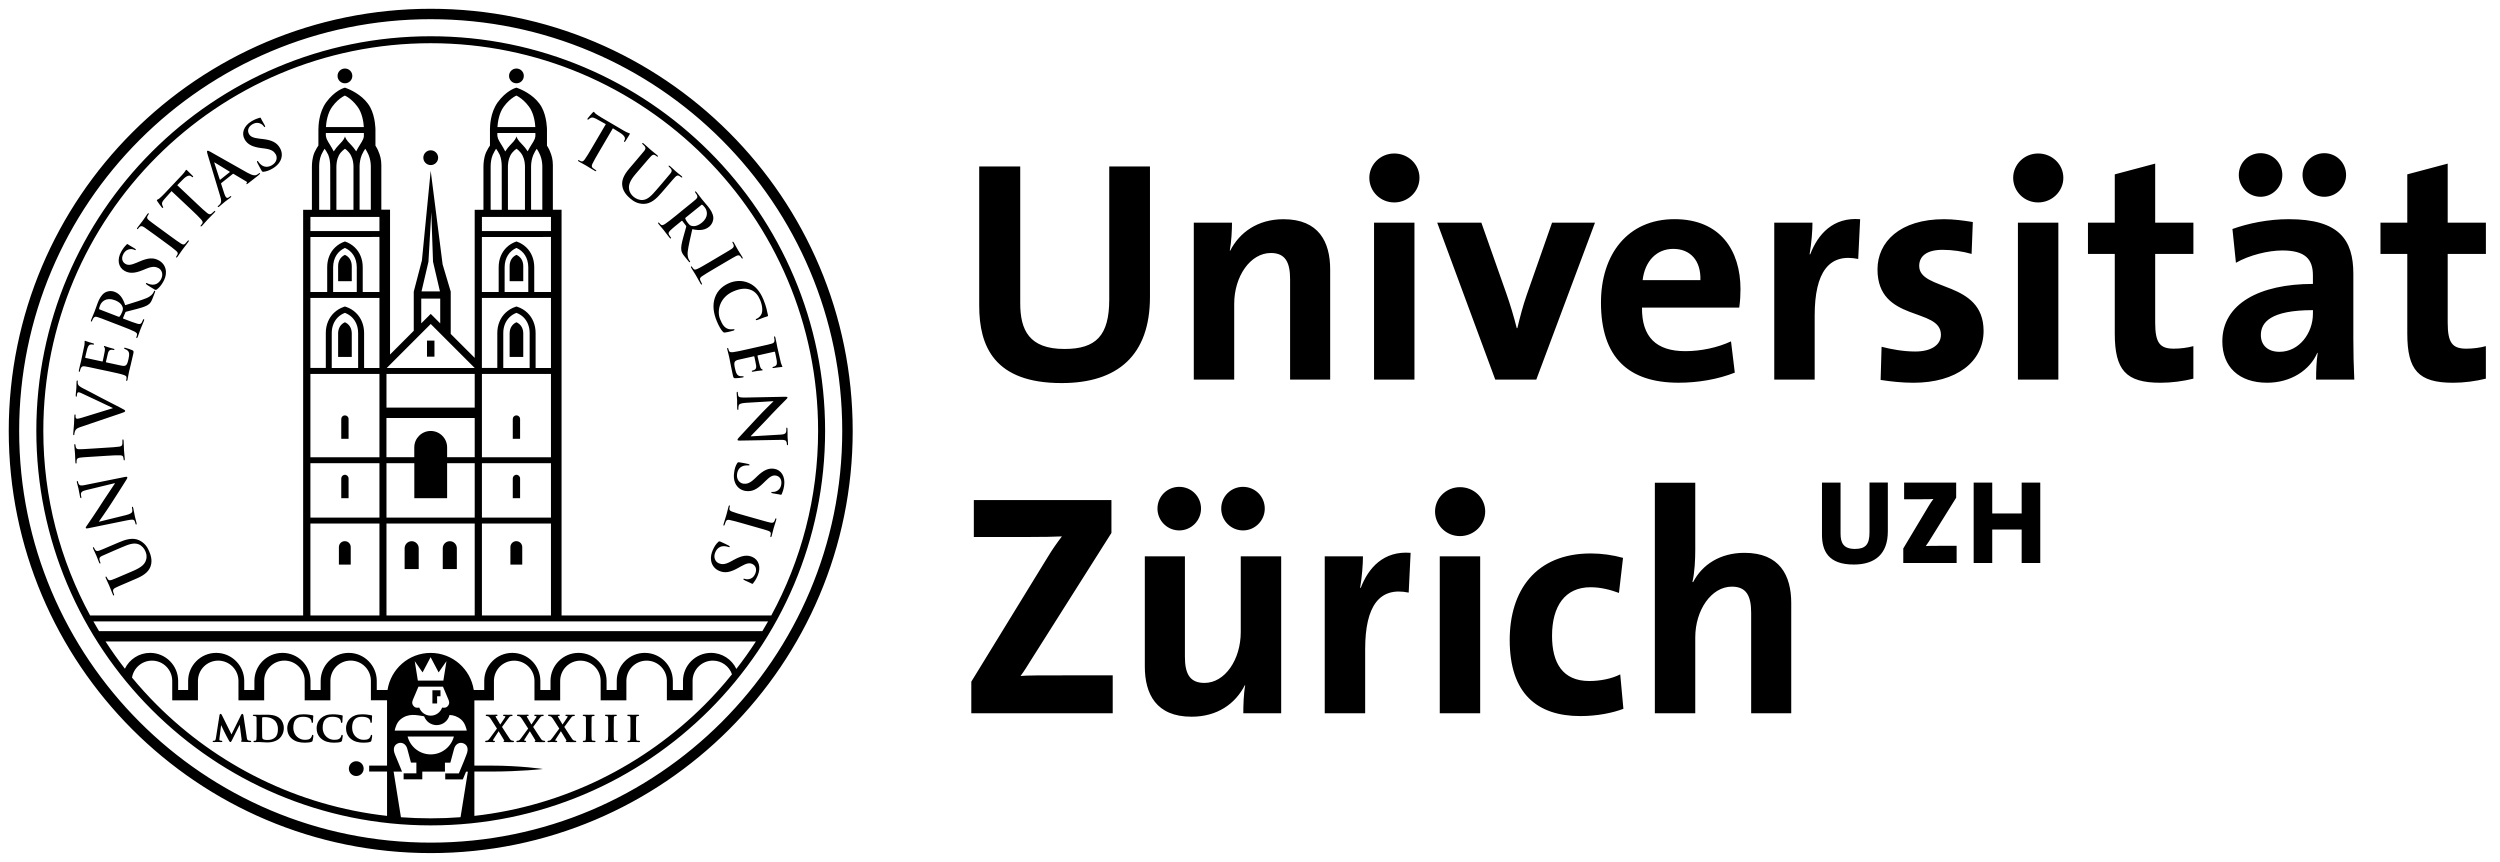 <svg width="1572" height="542" viewBox="0 0 1572 542" fill="none" xmlns="http://www.w3.org/2000/svg">
<path d="M80.588 366.057C74.839 368.514 73.782 368.977 72.603 369.572C71.359 370.211 70.885 370.762 71.138 372.117C71.193 372.437 71.425 373.12 71.656 373.649C71.843 374.067 71.865 374.332 71.59 374.431C71.337 374.552 71.138 374.321 70.907 373.748C70.048 371.742 69.134 369.329 68.649 368.172C68.264 367.269 67.129 364.922 66.546 363.567C66.314 362.994 66.281 362.696 66.535 362.586C66.799 362.465 66.975 362.663 67.151 363.049C67.328 363.456 67.449 363.677 67.735 364.096C68.363 365.043 69.134 365.065 70.489 364.569C71.733 364.129 72.79 363.677 78.54 361.209L83.837 358.939C89.333 356.57 91.172 354.487 91.866 351.986C92.549 349.672 91.954 347.876 91.393 346.587C90.699 344.923 89.289 343.116 87.108 342.235C84.135 341.045 80.676 342.389 76.777 344.064L72.031 346.091C66.292 348.57 65.213 349.022 64.034 349.606C62.779 350.245 62.305 350.785 62.581 352.14C62.636 352.482 62.856 353.143 63.043 353.562C63.219 353.97 63.242 354.245 62.977 354.344C62.713 354.465 62.526 354.223 62.294 353.683C61.479 351.777 60.576 349.342 60.565 349.309C60.367 348.846 59.232 346.51 58.605 345.045C58.373 344.516 58.34 344.218 58.605 344.108C58.869 343.976 59.045 344.185 59.232 344.637C59.42 345.056 59.552 345.276 59.827 345.695C60.455 346.631 61.226 346.664 62.581 346.168C63.814 345.728 64.882 345.265 70.621 342.797L74.674 341.067C78.881 339.26 83.518 337.761 87.615 339.778C91.073 341.475 92.659 344.042 93.717 346.477C94.576 348.493 96.03 352.174 94.719 356.008C93.805 358.674 91.624 361.308 86.128 363.666L80.588 366.057ZM79.024 323.944C82.141 323.184 83.077 322.413 83.188 321.553C83.276 320.826 83.143 320.033 83 319.404C82.901 318.964 82.923 318.71 83.188 318.655C83.496 318.589 83.661 318.931 83.793 319.493C84.366 322.104 84.597 323.746 84.762 324.506C84.84 324.87 85.379 326.732 85.842 328.836C85.963 329.365 86.007 329.729 85.632 329.817C85.39 329.872 85.258 329.63 85.17 329.233C85.06 328.704 84.862 328.01 84.575 327.47C84.013 326.489 82.824 326.6 79.3 327.305L55.411 332.175C54.607 332.351 54.012 332.351 53.924 331.944C53.825 331.503 54.265 331.029 54.838 330.181C55.257 329.586 60.466 322.038 65.015 314.865C67.151 311.526 71.755 304.827 72.251 304.001L72.207 303.802L54.221 308.166C51.776 308.75 51.104 309.29 50.906 310.325C50.796 310.997 51.005 311.934 51.137 312.507C51.247 312.992 51.159 313.179 50.906 313.212C50.598 313.3 50.443 312.86 50.311 312.242C49.86 310.193 49.551 308.243 49.375 307.394C49.276 306.943 48.824 305.433 48.384 303.472C48.263 302.943 48.208 302.535 48.549 302.469C48.791 302.414 48.968 302.634 49.067 303.119C49.155 303.516 49.232 303.835 49.452 304.287C50.014 305.356 50.939 305.477 53.197 305.025L78.672 299.88C79.553 299.681 79.938 299.77 80.037 300.122C80.137 300.574 79.806 301.158 79.443 301.698C77.593 304.75 73.451 311.086 70.224 316.154C66.832 321.487 62.79 327.062 62.195 327.955L62.217 328.076L79.024 323.944ZM59.144 287.109C52.91 287.495 51.743 287.572 50.432 287.748C49.045 287.925 48.362 288.376 48.219 289.291C48.12 289.754 48.12 290.283 48.153 290.789C48.175 291.186 48.108 291.451 47.778 291.473C47.547 291.495 47.437 291.175 47.393 290.514C47.282 288.949 47.238 286.349 47.161 285.159C47.095 284.134 46.82 281.721 46.721 280.146C46.688 279.617 46.754 279.275 46.996 279.253C47.316 279.231 47.426 279.484 47.448 279.903C47.47 280.311 47.536 280.63 47.646 281.126C47.921 282.228 48.637 282.515 50.091 282.482C51.413 282.482 52.569 282.415 58.814 282.019L66.05 281.556C70.037 281.325 73.286 281.104 75.037 280.84C76.139 280.63 76.865 280.311 76.943 279.066C76.987 278.482 77.009 277.578 76.976 276.961C76.954 276.498 77.053 276.289 77.262 276.278C77.537 276.267 77.692 276.587 77.725 277.038C77.901 279.749 77.945 282.327 78 283.462C78.055 284.41 78.341 286.977 78.451 288.641C78.485 289.17 78.385 289.467 78.088 289.478C77.879 289.5 77.758 289.324 77.725 288.828C77.692 288.211 77.559 287.726 77.471 287.363C77.251 286.547 76.546 286.338 75.346 286.294C73.617 286.195 70.367 286.404 66.38 286.647L59.144 287.109ZM50.333 268.609C48.02 269.414 47.514 270.086 47.007 271.551C46.787 272.157 46.765 272.807 46.743 273.149C46.721 273.523 46.589 273.634 46.335 273.623C46.016 273.601 45.994 273.149 46.049 272.532C46.192 270.35 46.467 268.014 46.544 266.571C46.611 265.546 46.611 263.563 46.754 261.502C46.787 261.006 46.897 260.566 47.183 260.577C47.47 260.599 47.536 260.841 47.514 261.227C47.481 261.899 47.481 262.505 47.701 262.847C47.899 263.133 48.164 263.298 48.538 263.309C49.078 263.342 50.245 263.045 51.765 262.571L70.885 256.687L70.896 256.522C66.49 254.45 53.593 248.269 50.939 247.112C50.421 246.881 49.816 246.66 49.441 246.649C49.111 246.627 48.769 246.782 48.626 247.134C48.428 247.63 48.362 248.247 48.329 248.765C48.296 249.14 48.23 249.459 47.954 249.448C47.624 249.426 47.569 249.051 47.613 248.28C47.745 246.209 47.976 244.501 48.009 243.972C48.053 243.278 48.053 241.327 48.13 240.082C48.164 239.553 48.274 239.223 48.56 239.245C48.846 239.256 48.913 239.509 48.88 239.928C48.835 240.336 48.78 241.195 49.221 241.977C49.551 242.528 50.212 243.201 52.778 244.479C56.545 246.33 58.693 247.575 63.605 250.131C69.442 253.15 73.804 255.376 75.786 256.401C78.099 257.613 78.76 257.91 78.716 258.472C78.683 259.001 78.077 259.21 76.117 259.872L50.333 268.609ZM61.975 232.138C55.851 230.816 54.739 230.562 53.428 230.375C52.04 230.166 51.325 230.353 50.763 231.62C50.609 231.907 50.421 232.601 50.3 233.163C50.201 233.614 50.069 233.846 49.794 233.769C49.507 233.703 49.496 233.416 49.606 232.81C49.838 231.719 50.124 230.562 50.344 229.56C50.609 228.513 50.84 227.598 50.972 227.036C51.247 225.747 52.988 217.715 53.098 216.943C53.175 216.161 53.241 215.5 53.23 215.158C53.23 214.938 53.164 214.685 53.208 214.475C53.252 214.277 53.428 214.266 53.626 214.31C53.902 214.365 54.342 214.674 56.171 215.192C56.567 215.324 58.307 215.787 58.77 215.963C58.979 216.051 59.188 216.183 59.122 216.459C59.067 216.723 58.858 216.767 58.483 216.69C58.219 216.635 57.525 216.525 56.997 216.635C56.226 216.756 55.653 217.065 54.959 219.015C54.728 219.698 53.748 223.896 53.571 224.723C53.527 224.932 53.626 225.02 53.913 225.075L64.1 227.268C64.376 227.323 64.552 227.323 64.596 227.08C64.794 226.188 65.786 221.56 65.907 220.613C66.028 219.632 66.039 219.004 65.709 218.541C65.455 218.189 65.29 217.979 65.334 217.792C65.367 217.616 65.477 217.527 65.709 217.561C65.951 217.616 66.568 217.913 68.594 218.519C69.387 218.739 70.973 219.202 71.26 219.257C71.579 219.334 72.019 219.434 71.942 219.797C71.887 220.084 71.711 220.128 71.502 220.084C71.094 220.029 70.577 219.918 70.015 219.929C69.167 219.952 68.429 220.392 67.944 221.847C67.713 222.596 66.799 226.585 66.59 227.554C66.546 227.753 66.711 227.819 66.942 227.885L70.125 228.568C71.502 228.865 75.191 229.714 76.37 229.912C79.167 230.43 79.894 229.912 80.787 225.802C81.018 224.756 81.381 223.059 81.117 221.913C80.875 220.767 80.115 220.095 78.529 219.445C78.121 219.279 77.978 219.169 78.044 218.883C78.132 218.563 78.441 218.629 78.837 218.717C79.762 218.916 82.439 219.83 83.198 220.205C84.179 220.712 84.113 221.075 83.771 222.607C83.11 225.626 82.571 227.83 82.163 229.549C81.712 231.268 81.414 232.524 81.139 233.714C81.04 234.154 80.853 235.047 80.687 236.017C80.478 236.942 80.346 238.011 80.17 238.815C80.06 239.355 79.883 239.598 79.597 239.531C79.388 239.487 79.311 239.3 79.399 238.815C79.542 238.209 79.564 237.713 79.564 237.328C79.575 236.49 78.738 236.094 77.593 235.697C75.951 235.124 72.768 234.452 69.068 233.636L61.975 232.138ZM69.618 202.476C63.781 200.217 62.702 199.799 61.435 199.413C60.102 198.983 59.365 199.06 58.605 200.206C58.406 200.482 58.12 201.121 57.911 201.661C57.746 202.08 57.591 202.3 57.316 202.19C57.063 202.08 57.085 201.782 57.294 201.198C58.087 199.16 59.133 196.802 59.442 195.975C59.948 194.675 60.962 191.7 61.424 190.51C62.36 188.086 63.583 185.596 65.808 184.075C66.953 183.282 69.508 182.5 72.075 183.502C74.927 184.604 77.075 186.797 78.727 191.909C84.355 190.146 88.805 188.824 92.054 187.491C95.115 186.202 95.986 184.725 96.338 184.185C96.569 183.8 96.757 183.469 96.867 183.15C96.988 182.841 97.153 182.731 97.351 182.808C97.66 182.94 97.627 183.227 97.461 183.69L96.052 187.348C95.226 189.496 94.664 190.389 93.739 191.193C92.208 192.493 89.84 193.265 86.051 194.267C83.342 194.984 80.049 195.755 79.278 196.019C78.98 196.119 78.848 196.339 78.749 196.603L77.372 199.931C77.295 200.129 77.328 200.261 77.559 200.361L78.099 200.57C81.679 201.947 84.718 203.126 86.403 203.556C87.549 203.853 88.485 203.953 89.091 202.862C89.388 202.311 89.796 201.496 89.972 201.033C90.104 200.724 90.269 200.614 90.457 200.691C90.721 200.812 90.732 201.11 90.556 201.606C89.686 203.831 88.485 206.641 88.254 207.225C87.978 207.941 87.141 210.41 86.558 211.963C86.348 212.437 86.128 212.668 85.864 212.558C85.666 212.481 85.632 212.305 85.798 211.842C86.029 211.247 86.117 210.762 86.183 210.387C86.326 209.572 85.555 209.032 84.498 208.448C82.956 207.633 79.927 206.454 76.403 205.088L69.618 202.476ZM74.409 199.116C74.828 199.281 75.026 199.259 75.236 199.038C75.819 198.344 76.381 197.231 76.755 196.273C77.35 194.719 77.394 194.179 77.152 193.287C76.766 191.81 75.423 190.003 72.273 188.791C66.821 186.687 63.836 189.684 62.955 191.954C62.592 192.912 62.349 193.617 62.316 194.047C62.294 194.345 62.415 194.488 62.724 194.598L74.409 199.116ZM98.662 181.971C98.078 182.389 97.847 182.412 97.054 181.96C95.071 180.825 93.012 179.459 92.461 179.106C91.943 178.775 91.613 178.434 91.778 178.147C91.977 177.839 92.307 177.971 92.593 178.136C93.056 178.401 93.893 178.687 94.609 178.841C97.704 179.547 99.884 177.993 101.151 175.778C102.979 172.55 101.691 169.729 99.796 168.66C98.012 167.669 96.063 167.272 92.043 168.925L89.818 169.839C84.498 172.032 81.216 171.966 78.319 170.324C74.387 168.076 73.418 163.195 76.249 158.193C77.57 155.857 78.782 154.557 79.575 153.774C79.817 153.51 80.037 153.378 80.28 153.532C80.742 153.785 81.701 154.535 84.498 156.099C85.291 156.551 85.522 156.816 85.357 157.102C85.214 157.355 84.939 157.333 84.509 157.102C84.201 156.915 82.978 156.463 81.612 156.683C80.632 156.849 78.958 157.278 77.636 159.603C76.128 162.248 76.755 164.738 78.903 165.95C80.555 166.886 82.284 166.765 86.216 165.079L87.538 164.506C93.276 162.005 96.602 161.884 100.017 163.823C102.087 165.002 104.114 167.195 104.345 170.732C104.477 173.178 103.662 175.371 102.583 177.266C101.382 179.348 100.215 180.814 98.662 181.971ZM97.715 147.935C92.659 144.243 91.723 143.571 90.611 142.844C89.432 142.106 88.606 142.018 87.923 142.613C87.549 142.899 87.207 143.307 86.921 143.715C86.679 144.045 86.459 144.199 86.194 144.001C85.996 143.858 86.128 143.538 86.514 143.009C87.439 141.742 89.058 139.715 89.774 138.745C90.379 137.919 91.712 135.88 92.637 134.613C92.957 134.184 93.21 133.963 93.408 134.106C93.662 134.316 93.596 134.558 93.353 134.889C93.111 135.219 92.946 135.517 92.714 135.958C92.23 136.993 92.593 137.654 93.728 138.569C94.741 139.417 95.677 140.1 100.732 143.792L106.592 148.078C109.819 150.436 112.44 152.353 113.982 153.268C114.951 153.818 115.711 154.028 116.57 153.124C116.978 152.706 117.595 152.011 117.947 151.516C118.211 151.152 118.432 151.053 118.619 151.174C118.85 151.361 118.751 151.692 118.476 152.056C116.868 154.248 115.238 156.287 114.577 157.19C114.015 157.939 112.594 160.132 111.614 161.454C111.295 161.895 111.019 162.049 110.799 161.884C110.623 161.763 110.612 161.553 110.92 161.157C111.284 160.661 111.504 160.209 111.658 159.857C112 159.107 111.581 158.479 110.7 157.686C109.422 156.496 106.801 154.579 103.563 152.221L97.715 147.935ZM107.869 120.179L103.772 124.752C102.186 126.548 101.68 127.407 101.9 128.476C102.076 129.192 102.285 129.688 102.473 129.974C102.66 130.261 102.693 130.459 102.517 130.658C102.307 130.867 102.109 130.79 101.79 130.459C101.305 130.008 99.124 126.867 98.937 126.57C98.629 126.107 98.541 125.854 98.706 125.677C98.937 125.435 99.51 125.424 100.292 124.73C101.206 123.947 102.34 122.868 103.277 121.876L114.489 110.02C115.403 109.061 115.932 108.323 116.295 107.816C116.614 107.276 116.791 106.979 116.912 106.869C117.11 106.659 117.319 106.803 117.771 107.221C118.399 107.816 120.381 109.844 121.163 110.593C121.427 110.901 121.56 111.133 121.394 111.309C121.163 111.541 120.965 111.463 120.48 111.078L120.128 110.813C119.291 110.13 117.694 110.141 115.105 112.764L111.449 116.455L123.729 128.057C126.483 130.658 128.851 132.894 130.282 133.963C131.197 134.646 132.034 135.109 133.003 134.316C133.465 133.952 134.148 133.357 134.567 132.905C134.875 132.575 135.118 132.509 135.25 132.652C135.47 132.861 135.327 133.17 135.018 133.5C133.157 135.484 131.285 137.28 130.503 138.117C129.842 138.8 128.146 140.784 127.033 141.985C126.67 142.37 126.373 142.502 126.163 142.293C126.009 142.15 126.031 141.952 126.384 141.599C126.802 141.147 127.077 140.74 127.276 140.409C127.716 139.693 127.232 138.888 126.461 137.985C125.326 136.641 122.98 134.415 120.227 131.793L107.869 120.179ZM139.138 115.122C138.972 115.254 138.961 115.353 139.049 115.606L140.988 121.6C141.307 122.658 141.759 123.562 142.078 123.947C142.541 124.531 143.169 124.708 144.149 123.914L144.633 123.529C145.019 123.231 145.173 123.22 145.316 123.396C145.526 123.65 145.382 123.87 145.03 124.157C143.995 124.972 142.53 125.986 141.55 126.768C141.197 127.055 139.49 128.564 137.827 129.897C137.408 130.228 137.155 130.327 136.957 130.074C136.792 129.864 136.88 129.71 137.144 129.501C137.43 129.269 137.86 128.873 138.091 128.641C139.424 127.264 139.16 125.677 138.521 123.562L130.481 96.886C130.128 95.652 130.029 95.134 130.349 94.88C130.635 94.649 131.064 94.781 131.968 95.266C134.159 96.412 149.788 105.447 155.746 108.709C159.271 110.626 160.57 110.339 161.385 109.954C161.947 109.667 162.454 109.304 162.839 109.006C163.093 108.786 163.291 108.709 163.467 108.918C163.687 109.172 163.434 109.48 162.256 110.439C161.099 111.364 158.742 113.237 156.11 115.232C155.504 115.661 155.119 115.97 154.953 115.75C154.799 115.551 154.876 115.397 155.174 115.099C155.361 114.857 155.35 114.383 154.887 114.13L146.858 109.348C146.671 109.238 146.517 109.249 146.363 109.381L139.138 115.122ZM144.424 108.268C144.578 108.136 144.534 108.026 144.424 107.948L135.184 102.296C135.051 102.197 134.886 102.065 134.787 102.131C134.688 102.208 134.754 102.406 134.82 102.582L138.179 112.874C138.268 113.028 138.378 113.105 138.488 112.995L144.424 108.268ZM165.824 108.004C165.119 108.103 164.899 107.982 164.436 107.21C163.291 105.249 162.167 103.045 161.87 102.45C161.595 101.899 161.463 101.448 161.749 101.293C162.057 101.095 162.289 101.403 162.443 101.69C162.707 102.153 163.302 102.814 163.831 103.299C166.165 105.458 168.82 105.172 171.012 103.872C174.206 101.976 174.481 98.902 173.368 97.007C172.344 95.288 170.846 93.966 166.54 93.404L164.15 93.096C158.445 92.357 155.636 90.671 153.929 87.807C151.616 83.906 153.224 79.19 158.147 76.259C160.449 74.893 162.145 74.364 163.214 74.067C163.577 73.945 163.82 73.945 163.963 74.21C164.227 74.673 164.69 75.785 166.342 78.551C166.804 79.333 166.859 79.697 166.573 79.851C166.342 79.995 166.099 79.851 165.857 79.422C165.659 79.102 164.833 78.11 163.555 77.626C162.63 77.273 160.967 76.81 158.665 78.177C156.044 79.741 155.35 82.198 156.605 84.336C157.575 85.956 159.128 86.727 163.368 87.212L164.8 87.366C170.99 88.049 173.974 89.592 175.979 92.963C177.179 95.024 177.862 97.922 176.287 101.095C175.186 103.277 173.391 104.764 171.518 105.899C169.492 107.078 167.74 107.772 165.824 108.004ZM380.946 78.066L375.56 75.091C373.456 73.945 372.498 73.626 371.507 74.1C370.824 74.408 370.394 74.75 370.174 74.992C369.932 75.224 369.745 75.301 369.513 75.191C369.282 75.047 369.293 74.827 369.535 74.43C369.855 73.868 372.443 71.025 372.674 70.772C373.049 70.375 373.291 70.221 373.5 70.353C373.787 70.53 373.93 71.081 374.778 71.676C375.747 72.381 377.058 73.262 378.214 73.934L392.29 82.198C393.435 82.881 394.272 83.223 394.845 83.465C395.44 83.675 395.77 83.763 395.913 83.851C396.156 84.005 396.079 84.237 395.759 84.766C395.319 85.504 393.766 87.906 393.237 88.831C393.006 89.162 392.797 89.338 392.576 89.217C392.301 89.041 392.334 88.831 392.609 88.269L392.808 87.873C393.27 86.892 392.896 85.35 389.79 83.421L385.373 80.667L376.827 95.244C374.91 98.517 373.269 101.326 372.531 102.946C372.058 104.015 371.826 104.918 372.795 105.679C373.258 106.042 373.985 106.571 374.514 106.88C374.91 107.111 375.031 107.32 374.921 107.497C374.778 107.739 374.437 107.695 374.04 107.453C371.705 106.108 369.535 104.687 368.533 104.103C367.729 103.629 365.427 102.417 363.995 101.58C363.533 101.326 363.346 101.051 363.489 100.82C363.599 100.632 363.797 100.61 364.227 100.864C364.755 101.183 365.229 101.359 365.592 101.47C366.385 101.745 367.057 101.095 367.762 100.125C368.819 98.737 370.461 95.927 372.388 92.655L380.946 78.066ZM399.504 101.503C403.59 96.754 404.328 95.872 405.132 94.837C405.98 93.713 406.156 93.007 405.319 91.894C405.121 91.63 404.636 91.134 404.174 90.749C403.832 90.451 403.7 90.231 403.887 90.01C404.086 89.79 404.35 89.911 404.813 90.319C406.465 91.74 408.359 93.525 409.295 94.33C410.044 94.969 412.093 96.577 413.216 97.536C413.679 97.944 413.855 98.186 413.657 98.406C413.458 98.627 413.227 98.528 412.919 98.252C412.577 97.966 412.357 97.823 411.928 97.569C410.947 96.985 410.242 97.327 409.24 98.351C408.315 99.31 407.566 100.18 403.502 104.94L399.757 109.304C395.869 113.843 395.142 116.521 395.594 119.099C396.013 121.457 397.334 122.823 398.403 123.738C399.779 124.906 401.839 125.92 404.163 125.754C407.357 125.523 409.868 122.768 412.632 119.562L416.003 115.661C420.078 110.901 420.827 110.031 421.631 108.995C422.479 107.86 422.655 107.155 421.818 106.042C421.62 105.778 421.135 105.293 420.772 104.973C420.419 104.687 420.287 104.456 420.474 104.246C420.661 104.026 420.937 104.147 421.355 104.522C422.963 105.888 424.836 107.673 424.869 107.706C425.243 108.015 427.292 109.623 428.514 110.67C428.955 111.045 429.12 111.309 428.933 111.518C428.746 111.75 428.503 111.64 428.129 111.32C427.787 111.023 427.578 110.89 427.149 110.637C426.168 110.064 425.463 110.395 424.461 111.419C423.547 112.367 422.798 113.248 418.723 117.997L415.837 121.336C412.864 124.807 409.35 128.2 404.802 128.2C400.947 128.2 398.403 126.614 396.365 124.873C394.713 123.452 391.783 120.774 391.277 116.752C390.913 113.954 391.717 110.615 395.605 106.075L399.504 101.503ZM430.739 130.922C435.618 127.01 436.499 126.272 437.491 125.38C438.526 124.443 438.834 123.771 438.195 122.526C438.052 122.217 437.645 121.644 437.281 121.193C437.006 120.84 436.907 120.598 437.127 120.41C437.358 120.234 437.601 120.41 437.986 120.884C439.363 122.581 440.883 124.697 441.422 125.358C442.293 126.46 444.374 128.806 445.156 129.809C446.786 131.837 448.328 134.139 448.548 136.828C448.659 138.216 448.053 140.817 445.905 142.569C443.526 144.475 440.552 145.235 435.31 144.122C434.021 149.874 432.942 154.391 432.479 157.884C432.061 161.179 432.898 162.688 433.173 163.228C433.404 163.636 433.592 163.933 433.812 164.209C434.021 164.451 434.032 164.672 433.867 164.804C433.614 165.024 433.371 164.837 433.052 164.451L430.596 161.421C429.142 159.625 428.657 158.689 428.448 157.499C428.074 155.526 428.602 153.102 429.616 149.301C430.343 146.59 431.334 143.362 431.499 142.569C431.565 142.249 431.422 142.018 431.257 141.808L429.076 138.966C428.944 138.789 428.823 138.745 428.613 138.91L428.162 139.263C425.177 141.676 422.644 143.704 421.432 144.96C420.584 145.808 420.034 146.568 420.683 147.637C421.003 148.166 421.51 148.926 421.818 149.301C422.038 149.554 422.049 149.764 421.884 149.907C421.653 150.083 421.377 149.94 421.047 149.521C419.538 147.659 417.732 145.191 417.346 144.706C416.862 144.1 415.133 142.172 414.108 140.872C413.767 140.453 413.69 140.156 413.899 139.968C414.075 139.836 414.262 139.891 414.582 140.277C414.956 140.751 415.331 141.081 415.639 141.335C416.289 141.874 417.126 141.467 418.161 140.85C419.648 139.924 422.17 137.864 425.133 135.506L430.739 130.922ZM431.246 136.751C430.893 137.037 430.816 137.203 430.904 137.511C431.224 138.371 431.896 139.406 432.545 140.211C433.581 141.489 434.043 141.808 434.924 142.051C436.4 142.436 438.625 142.194 441.257 140.056C445.817 136.387 444.694 132.31 443.174 130.415C442.524 129.622 442.028 129.06 441.676 128.818C441.433 128.63 441.257 128.685 440.993 128.884L431.246 136.751ZM452.557 161.025C457.954 157.84 458.945 157.256 460.047 156.518C461.192 155.736 461.611 155.02 461.324 154.138C461.192 153.686 460.961 153.212 460.708 152.783C460.487 152.43 460.454 152.166 460.719 152C460.95 151.879 461.17 152.133 461.512 152.684C462.305 154.039 463.516 156.331 464.122 157.355C464.64 158.248 465.983 160.275 466.776 161.62C467.041 162.082 467.14 162.413 466.941 162.534C466.666 162.71 466.468 162.534 466.259 162.171C466.049 161.818 465.84 161.553 465.543 161.168C464.805 160.308 464.012 160.397 462.745 161.047C461.567 161.642 460.575 162.237 455.168 165.41L448.934 169.09C445.498 171.129 442.689 172.781 441.246 173.828C440.354 174.5 439.858 175.128 440.343 176.274C440.574 176.814 440.96 177.629 441.268 178.169C441.5 178.555 441.5 178.808 441.312 178.897C441.07 179.051 440.795 178.819 440.563 178.434C439.187 176.098 437.986 173.795 437.402 172.836C436.929 172.021 435.497 169.85 434.66 168.429C434.396 167.966 434.363 167.658 434.594 167.514C434.781 167.415 434.957 167.492 435.222 167.911C435.53 168.451 435.86 168.826 436.125 169.112C436.687 169.74 437.402 169.586 438.504 169.09C440.101 168.396 442.887 166.732 446.346 164.716L452.557 161.025ZM449.507 187.249C451.236 182.169 455.091 179.414 458.78 177.883C461.368 176.803 466.182 175.756 471.05 178.026C474.695 179.723 477.702 182.709 480.048 188.384C481.028 190.741 481.458 192.218 481.964 194.058C482.361 195.59 482.537 196.945 482.889 198.135C483.022 198.565 482.9 198.796 482.658 198.884C482.35 199.016 481.854 199.094 480.488 199.567C479.211 200.019 477.118 200.923 476.325 201.154C475.741 201.363 475.4 201.396 475.257 201.066C475.136 200.757 475.411 200.559 475.94 200.35C477.096 199.821 478.231 198.763 478.836 197.408C479.64 195.601 479.453 192.207 477.999 188.703C476.623 185.398 474.893 183.568 472.68 182.522C468.99 180.803 465.08 181.574 461.391 183.106C452.337 186.852 450.685 195.601 452.8 200.702C454.198 204.107 455.432 205.991 457.811 206.806C458.802 207.137 460.113 207.181 460.84 207.049C461.512 206.917 461.677 206.928 461.82 207.236C461.93 207.49 461.688 207.699 461.391 207.82C460.939 208.007 457.437 208.922 455.983 209.076C455.256 209.153 455.002 209.076 454.474 208.525C453.229 207.269 451.764 204.482 450.751 202.035C448.603 196.813 447.932 191.954 449.507 187.249ZM476.612 218.122C482.724 216.745 483.848 216.514 485.103 216.128C486.458 215.742 487.031 215.28 487.02 213.88C487.02 213.539 486.91 212.845 486.788 212.283C486.689 211.842 486.711 211.577 486.998 211.522C487.284 211.456 487.427 211.721 487.57 212.327C487.802 213.418 488.033 214.586 488.253 215.588C488.462 216.646 488.617 217.583 488.738 218.122C489.024 219.412 490.819 227.422 491.029 228.171C491.282 228.921 491.502 229.549 491.667 229.846C491.756 230.044 491.921 230.254 491.965 230.463C492.009 230.673 491.855 230.739 491.667 230.783C491.392 230.838 490.863 230.75 488.98 231.036C488.562 231.091 486.777 231.4 486.282 231.433C486.061 231.433 485.819 231.411 485.753 231.146C485.687 230.871 485.874 230.739 486.227 230.662C486.502 230.606 487.185 230.408 487.614 230.089C488.275 229.637 488.672 229.13 488.462 227.08C488.396 226.386 487.526 222.144 487.328 221.34C487.284 221.142 487.141 221.097 486.865 221.153L476.7 223.444C476.413 223.51 476.259 223.588 476.314 223.819C476.523 224.712 477.548 229.328 477.856 230.243C478.143 231.19 478.407 231.763 478.891 232.039C479.277 232.248 479.508 232.347 479.563 232.557C479.596 232.722 479.552 232.843 479.321 232.909C479.079 232.964 478.407 232.942 476.314 233.24C475.499 233.394 473.858 233.625 473.583 233.692C473.274 233.758 472.834 233.879 472.735 233.493C472.669 233.218 472.823 233.097 473.01 233.053C473.407 232.92 473.924 232.81 474.42 232.568C475.18 232.182 475.653 231.477 475.477 229.967C475.389 229.185 474.53 225.185 474.332 224.227C474.288 224.017 474.1 224.006 473.869 224.061L470.697 224.778C469.331 225.086 465.62 225.879 464.463 226.177C461.71 226.86 461.247 227.653 462.172 231.763C462.404 232.81 462.8 234.496 463.505 235.433C464.221 236.369 465.179 236.667 466.897 236.578C467.36 236.567 467.536 236.6 467.591 236.876C467.657 237.195 467.349 237.273 466.93 237.361C466.005 237.581 463.208 237.857 462.349 237.835C461.225 237.79 461.159 237.427 460.807 235.895C460.124 232.898 459.716 230.65 459.364 228.91C459.067 227.169 458.813 225.913 458.549 224.7C458.45 224.26 458.263 223.367 457.998 222.42C457.789 221.494 457.481 220.469 457.304 219.665C457.172 219.147 457.238 218.839 457.525 218.773C457.734 218.728 457.888 218.861 457.987 219.346C458.119 219.952 458.307 220.414 458.472 220.756C458.813 221.516 459.738 221.527 460.961 221.439C462.679 221.252 465.862 220.547 469.552 219.72L476.612 218.122ZM469.034 253.293C465.818 253.492 464.772 254.065 464.518 254.902C464.287 255.607 464.287 256.412 464.298 257.051C464.309 257.503 464.243 257.756 464.001 257.756C463.681 257.767 463.571 257.403 463.549 256.83C463.45 254.153 463.516 252.489 463.494 251.707C463.483 251.343 463.285 249.404 463.23 247.277C463.208 246.749 463.241 246.363 463.593 246.363C463.836 246.352 463.935 246.594 463.946 247.013C463.968 247.553 464.034 248.291 464.21 248.853C464.584 249.922 465.785 250.032 469.365 249.966L493.749 249.481C494.575 249.448 495.159 249.558 495.17 249.966C495.181 250.418 494.663 250.792 493.958 251.542C493.43 252.048 486.943 258.549 481.193 264.775C478.495 267.673 472.746 273.446 472.129 274.163V274.383L490.599 273.303C493.121 273.171 493.881 272.774 494.256 271.772C494.487 271.143 494.454 270.163 494.432 269.579C494.421 269.083 494.531 268.907 494.773 268.907C495.104 268.896 495.159 269.347 495.181 269.953C495.258 272.091 495.203 274.085 495.236 274.945C495.247 275.397 495.445 276.961 495.5 278.978C495.511 279.518 495.5 279.925 495.159 279.936C494.928 279.947 494.784 279.705 494.762 279.209C494.751 278.79 494.74 278.482 494.597 277.986C494.223 276.84 493.353 276.532 491.04 276.587L465.058 277.049C464.155 277.082 463.781 276.928 463.758 276.565C463.747 276.113 464.177 275.595 464.618 275.132C466.997 272.455 472.195 267.001 476.292 262.549C480.588 257.91 485.566 253.15 486.326 252.379V252.258L469.034 253.293ZM463.505 291.318C463.891 290.69 464.122 290.613 465.014 290.723C467.25 291.054 469.684 291.561 470.312 291.715C470.917 291.847 471.347 292.013 471.303 292.354C471.259 292.729 470.884 292.707 470.565 292.663C470.025 292.574 469.155 292.63 468.428 292.729C465.278 293.191 463.836 295.439 463.472 297.974C462.943 301.643 465.168 303.791 467.349 304.122C469.353 304.397 471.303 304.056 474.453 301.07L476.193 299.406C480.345 295.439 483.418 294.282 486.722 294.756C491.205 295.417 493.87 299.615 493.077 305.29C492.692 307.934 492.031 309.609 491.59 310.612C491.458 310.953 491.315 311.152 491.018 311.108C490.489 311.03 489.344 310.7 486.161 310.248C485.257 310.116 484.96 309.951 485.004 309.62C485.048 309.334 485.301 309.245 485.797 309.323C486.161 309.367 487.438 309.345 488.639 308.639C489.498 308.133 490.896 307.13 491.271 304.474C491.711 301.477 490.203 299.373 487.769 299.02C485.896 298.767 484.332 299.483 481.281 302.502L480.257 303.527C475.841 307.912 472.768 309.267 468.902 308.728C466.534 308.397 463.858 307.097 462.36 303.879C461.346 301.654 461.291 299.318 461.622 297.158C461.93 294.745 462.481 292.96 463.505 291.318ZM475.841 326.291C481.865 327.988 482.978 328.307 484.277 328.583C485.654 328.88 486.425 328.682 486.865 327.867C487.108 327.47 487.295 326.963 487.427 326.489C487.548 326.093 487.68 325.872 488.011 325.961C488.242 326.038 488.242 326.368 488.055 327.007C487.625 328.528 486.81 330.974 486.469 332.142C486.205 333.134 485.665 335.503 485.235 336.99C485.081 337.508 484.927 337.805 484.674 337.739C484.365 337.64 484.354 337.387 484.453 336.99C484.553 336.593 484.619 336.285 484.674 335.778C484.784 334.643 484.189 334.158 482.823 333.684C481.59 333.244 480.477 332.935 474.453 331.227L467.481 329.233C463.637 328.142 460.509 327.261 458.758 326.941C457.657 326.754 456.864 326.831 456.368 327.988C456.137 328.528 455.806 329.376 455.641 329.971C455.52 330.412 455.355 330.577 455.146 330.522C454.87 330.445 454.837 330.092 454.958 329.652C455.685 327.051 456.522 324.572 456.82 323.492C457.062 322.589 457.668 320.055 458.119 318.468C458.263 317.95 458.45 317.719 458.736 317.785C458.934 317.84 459.012 318.027 458.879 318.512C458.703 319.096 458.648 319.603 458.648 319.977C458.582 320.815 459.188 321.245 460.289 321.685C461.897 322.357 465.036 323.239 468.869 324.319L475.841 326.291ZM451.577 340.824C452.106 340.318 452.337 340.296 453.185 340.648C455.256 341.541 457.47 342.698 458.042 342.973C458.604 343.26 458.956 343.568 458.835 343.855C458.692 344.196 458.329 344.086 458.031 343.954C457.547 343.744 456.677 343.568 455.961 343.469C452.8 343.105 450.817 344.879 449.793 347.237C448.317 350.642 449.914 353.297 451.908 354.168C453.758 354.95 455.74 355.16 459.551 353.055L461.655 351.909C466.699 349.154 469.97 348.857 473.032 350.19C477.184 351.986 478.671 356.757 476.402 362.002C475.334 364.47 474.288 365.892 473.583 366.762C473.363 367.071 473.164 367.214 472.9 367.093C472.415 366.861 471.369 366.255 468.428 364.977C467.602 364.624 467.338 364.371 467.481 364.073C467.591 363.831 467.867 363.809 468.329 363.996C468.671 364.14 469.926 364.459 471.248 364.096C472.217 363.853 473.814 363.225 474.882 360.768C476.094 357.969 475.202 355.556 472.933 354.576C471.193 353.826 469.497 354.124 465.763 356.217L464.518 356.922C459.1 360.008 455.795 360.503 452.194 358.961C450.002 358.013 447.755 356.052 447.15 352.57C446.753 350.146 447.337 347.887 448.196 345.893C449.154 343.722 450.156 342.136 451.577 340.824ZM157.387 465.796C157.123 465.796 156.771 465.774 156.132 465.576C155.548 465.411 155.361 464.937 155.141 463.526L153.059 449.753C152.96 449.224 152.685 448.905 152.354 448.883C152.035 448.894 151.781 449.147 151.594 449.544L145.559 461.797L139.545 449.698C139.259 449.07 138.994 448.883 138.664 448.883C138.345 448.894 138.091 449.202 138.036 449.61L135.756 464.166C135.657 464.904 135.404 465.719 134.974 465.73C134.622 465.774 134.468 465.774 134.292 465.774C134.016 465.774 133.752 465.906 133.741 466.182C133.741 466.535 134.104 466.623 134.347 466.623C135.096 466.623 136.197 466.535 136.637 466.535C137.045 466.535 138.091 466.623 139.072 466.623C139.391 466.623 139.787 466.568 139.809 466.182C139.776 465.884 139.523 465.785 139.259 465.774C139.061 465.774 138.873 465.752 138.488 465.675C138.102 465.576 137.937 465.488 137.926 465.19C137.926 464.849 137.948 464.551 138.003 464.166L139.038 455.946C139.809 457.543 140.966 459.901 141.131 460.298C141.395 460.959 143.224 464.342 143.785 465.378C144.16 466.05 144.38 466.535 144.876 466.601C145.316 466.557 145.437 466.259 145.966 465.234L150.724 455.692L151.925 464.86C151.947 465.058 151.958 465.212 151.958 465.333C151.958 465.587 151.925 465.576 151.936 465.598C151.77 465.664 151.572 465.763 151.55 466.006C151.583 466.325 151.87 466.435 152.409 466.457C153.334 466.512 156.617 466.623 157.211 466.623C157.553 466.612 157.938 466.59 157.993 466.182C157.916 465.884 157.619 465.796 157.387 465.796ZM176.21 452.001C173.633 449.39 169.679 449.412 166.804 449.412C165.417 449.412 163.753 449.456 163.049 449.456C162.388 449.456 160.923 449.412 159.711 449.412C159.403 449.412 159.029 449.434 159.006 449.797C159.018 450.117 159.326 450.227 159.59 450.227C159.921 450.227 160.317 450.249 160.46 450.293C161.154 450.525 161.242 450.602 161.319 451.34C161.352 452.034 161.352 452.662 161.352 456.067V459.979C161.352 462.05 161.352 463.791 161.242 464.716C161.143 465.389 161.033 465.664 160.692 465.752C160.493 465.796 160.251 465.818 159.932 465.818C159.59 465.818 159.381 466.039 159.381 466.248C159.392 466.557 159.7 466.667 160.02 466.667C160.493 466.667 161.077 466.645 161.628 466.612C162.189 466.612 162.696 466.579 162.938 466.579C163.511 466.579 164.337 466.645 165.251 466.722C166.165 466.777 167.179 466.854 168.016 466.854C172.322 466.854 174.8 465.256 175.891 464.177C177.223 462.865 178.457 460.706 178.457 457.83C178.446 455.097 177.389 453.191 176.21 452.001ZM174.756 458.436C174.756 460.717 174.294 462.645 172.862 463.813C171.507 464.948 170.02 465.3 167.95 465.3C166.165 465.311 165.306 464.816 165.086 464.496C164.965 464.364 164.866 463.549 164.855 463.02C164.822 462.579 164.789 460.871 164.789 458.513V455.703C164.789 453.951 164.789 452.111 164.822 451.34C164.855 451.109 164.822 451.142 164.998 451.076C165.097 450.998 165.901 450.91 166.353 450.921C168.148 450.921 170.604 451.153 172.675 452.993C173.655 453.863 174.756 455.659 174.756 458.436ZM196.597 462.061C196.288 462.05 196.145 462.336 196.134 462.667C196.068 463.031 195.76 463.659 195.385 464.066C194.526 465.025 193.48 465.19 191.442 465.19C188.446 465.179 184.448 462.744 184.437 457.576C184.437 455.417 184.856 453.323 186.508 451.913C187.51 451.065 188.744 450.701 190.737 450.701C192.819 450.701 194.339 451.252 195.066 451.957C195.605 452.497 195.881 453.235 195.903 453.907C195.903 454.161 195.947 454.546 196.332 454.568C196.729 454.535 196.806 454.15 196.828 453.852C196.85 453.4 196.85 452.166 196.905 451.428C196.949 450.657 197.015 450.392 197.015 450.194C197.037 449.963 196.795 449.753 196.497 449.753C195.826 449.665 195.077 449.511 194.207 449.379C193.149 449.247 192.268 449.147 190.814 449.147C187.367 449.147 185.087 450.062 183.38 451.571C181.122 453.599 180.616 456.265 180.616 457.808C180.616 459.99 181.232 462.601 183.567 464.529C185.715 466.336 188.435 466.997 191.607 466.997C193.116 466.997 194.867 466.865 195.848 466.479C196.255 466.336 196.475 466.116 196.564 465.719C196.795 464.926 197.059 463.02 197.059 462.711C197.037 462.403 196.938 462.094 196.597 462.061ZM215.078 462.061C214.769 462.05 214.626 462.336 214.604 462.667C214.549 463.031 214.23 463.659 213.866 464.066C212.996 465.025 211.961 465.19 209.923 465.19C206.917 465.179 202.919 462.744 202.908 457.576C202.908 455.417 203.326 453.323 204.978 451.913C205.991 451.065 207.214 450.701 209.207 450.701C211.3 450.701 212.809 451.252 213.547 451.957C214.087 452.497 214.34 453.235 214.373 453.907C214.373 454.161 214.439 454.546 214.802 454.568C215.21 454.535 215.276 454.15 215.298 453.852C215.32 453.4 215.32 452.166 215.386 451.428C215.43 450.657 215.485 450.392 215.496 450.194C215.507 449.963 215.265 449.753 214.979 449.753C214.296 449.665 213.558 449.511 212.688 449.379C211.619 449.247 210.738 449.147 209.296 449.147C205.837 449.147 203.557 450.062 201.85 451.571C199.592 453.599 199.086 456.265 199.086 457.808C199.086 459.99 199.703 462.601 202.048 464.529C204.185 466.336 206.906 466.997 210.078 466.997C211.586 466.997 213.349 466.865 214.318 466.479C214.725 466.336 214.957 466.116 215.023 465.719C215.254 464.926 215.518 463.02 215.529 462.711C215.518 462.403 215.419 462.094 215.078 462.061ZM233.559 462.061C233.262 462.05 233.107 462.336 233.085 462.667C233.019 463.031 232.711 463.659 232.358 464.066C231.488 465.025 230.442 465.19 228.404 465.19C225.409 465.179 221.411 462.744 221.411 457.576C221.411 455.417 221.818 453.323 223.47 451.913C224.484 451.065 225.706 450.701 227.711 450.701C229.792 450.701 231.312 451.252 232.05 451.957C232.59 452.497 232.865 453.235 232.887 453.907C232.887 454.161 232.942 454.546 233.317 454.568C233.724 454.535 233.79 454.15 233.812 453.852C233.834 453.4 233.834 452.166 233.889 451.428C233.944 450.657 233.988 450.392 233.988 450.194C234.011 449.963 233.779 449.753 233.482 449.753C232.81 449.665 232.061 449.511 231.18 449.379C230.134 449.247 229.253 449.147 227.799 449.147C224.34 449.147 222.061 450.062 220.342 451.571C218.085 453.599 217.578 456.265 217.578 457.808C217.578 459.99 218.206 462.601 220.541 464.529C222.677 466.336 225.398 466.997 228.57 466.997C230.09 466.997 231.841 466.865 232.821 466.479C233.218 466.336 233.449 466.116 233.526 465.719C233.768 464.926 234.022 463.02 234.033 462.711C233.999 462.403 233.9 462.094 233.559 462.061ZM322.727 465.796C322.517 465.796 322.165 465.774 321.89 465.675C321.416 465.51 321.097 465.322 320.722 464.849C320.183 464.177 316.548 458.447 315.667 457.103L319.412 451.979C320.116 450.998 320.557 450.425 320.975 450.348C321.273 450.271 321.559 450.227 321.757 450.227C322.033 450.227 322.308 450.073 322.319 449.797C322.297 449.456 321.967 449.401 321.702 449.401C320.821 449.401 319.874 449.456 319.445 449.456C319.004 449.456 317.925 449.401 317.022 449.401C316.702 449.401 316.361 449.456 316.339 449.797C316.35 450.106 316.614 450.227 316.812 450.227C317 450.227 317.297 450.227 317.495 450.293C317.704 450.337 317.759 450.459 317.759 450.492C317.759 450.635 317.693 450.921 317.517 451.197C317.165 451.781 315.369 454.425 314.565 455.593C313.695 454.139 312.792 452.662 311.834 450.987C311.713 450.767 311.603 450.47 311.603 450.414C311.603 450.392 311.625 450.315 311.79 450.271C311.955 450.227 312.187 450.205 312.297 450.205C312.528 450.205 312.836 450.095 312.847 449.775C312.825 449.434 312.484 449.379 312.186 449.379C311.316 449.379 309.896 449.434 309.587 449.434C308.475 449.434 306.625 449.379 306.074 449.379C305.81 449.39 305.468 449.39 305.413 449.753C305.413 449.985 305.589 450.205 305.832 450.205C306.041 450.205 306.393 450.249 306.746 450.359C307.495 450.602 307.913 451.043 308.508 451.924L312.484 458.138L308.067 464.133C307.274 465.223 306.944 465.51 306.327 465.697C306.019 465.774 305.666 465.796 305.534 465.796C305.27 465.807 305.039 465.995 305.039 466.248C305.039 466.501 305.303 466.645 305.567 466.645H305.964C306.338 466.645 307.473 466.557 307.902 466.557C308.475 466.557 309.984 466.645 310.138 466.645H310.556C310.854 466.645 311.195 466.601 311.217 466.248C311.195 465.973 310.986 465.818 310.744 465.796C310.578 465.796 310.413 465.774 310.248 465.774C310.105 465.774 310.006 465.664 310.006 465.576C310.006 465.565 310.006 465.543 310.006 465.543C310.006 465.378 310.116 465.08 310.314 464.772L313.541 459.78C314.565 461.422 315.755 463.438 317.022 465.51C317.066 465.587 317.077 465.642 317.077 465.664C317.077 465.719 317.055 465.719 317.055 465.719C316.823 465.774 316.603 465.951 316.603 466.193C316.669 466.59 317.022 466.568 317.594 466.612C319.489 466.667 321.328 466.667 321.89 466.667H322.573C322.837 466.667 323.178 466.579 323.222 466.248C323.2 465.962 322.958 465.796 322.727 465.796ZM342.309 465.796C342.111 465.796 341.759 465.774 341.472 465.675C340.999 465.51 340.69 465.322 340.316 464.849C339.776 464.177 336.142 458.447 335.249 457.103L339.005 451.979C339.71 450.998 340.151 450.425 340.558 450.348C340.866 450.271 341.153 450.227 341.351 450.227C341.626 450.227 341.902 450.073 341.902 449.797C341.891 449.456 341.56 449.401 341.296 449.401C340.426 449.401 339.479 449.456 339.038 449.456C338.598 449.456 337.518 449.401 336.626 449.401C336.307 449.401 335.943 449.456 335.943 449.797C335.954 450.106 336.23 450.227 336.417 450.227C336.615 450.227 336.901 450.227 337.1 450.293C337.309 450.337 337.364 450.459 337.353 450.492C337.353 450.635 337.287 450.921 337.122 451.197C336.769 451.781 334.974 454.425 334.159 455.593C333.3 454.128 332.397 452.662 331.439 450.987C331.306 450.767 331.207 450.47 331.218 450.414C331.218 450.392 331.229 450.326 331.395 450.271C331.571 450.227 331.791 450.205 331.912 450.205C332.143 450.205 332.452 450.095 332.463 449.775C332.441 449.434 332.099 449.379 331.791 449.379C330.921 449.379 329.5 449.434 329.214 449.434C328.101 449.434 326.24 449.379 325.7 449.379C325.425 449.39 325.095 449.39 325.04 449.753C325.04 449.985 325.227 450.205 325.447 450.205C325.667 450.205 326.031 450.249 326.361 450.359C327.121 450.602 327.54 451.043 328.123 451.924L332.11 458.138L327.683 464.133C326.901 465.223 326.571 465.51 325.954 465.697C325.634 465.774 325.293 465.796 325.172 465.796C324.896 465.807 324.676 465.995 324.665 466.248C324.665 466.501 324.918 466.645 325.194 466.645H325.59C325.976 466.645 327.099 466.557 327.529 466.557C328.101 466.557 329.61 466.645 329.765 466.645H330.183C330.469 466.645 330.822 466.601 330.844 466.248C330.822 465.973 330.613 465.818 330.37 465.796C330.205 465.796 330.029 465.774 329.875 465.774C329.731 465.774 329.632 465.686 329.621 465.576C329.621 465.565 329.621 465.543 329.621 465.543C329.621 465.378 329.731 465.08 329.93 464.772L333.146 459.78C334.159 461.422 335.36 463.438 336.637 465.51C336.681 465.587 336.692 465.642 336.692 465.664C336.692 465.708 336.67 465.719 336.67 465.719C336.439 465.774 336.219 465.951 336.219 466.193C336.285 466.59 336.637 466.568 337.21 466.612C339.093 466.667 340.933 466.667 341.494 466.667H342.177C342.441 466.667 342.783 466.579 342.816 466.248C342.783 465.962 342.552 465.796 342.309 465.796ZM361.892 465.796C361.683 465.796 361.341 465.774 361.055 465.675C360.581 465.51 360.262 465.322 359.887 464.849C359.348 464.177 355.713 458.447 354.832 457.103L358.588 451.979C359.281 450.998 359.733 450.425 360.141 450.348C360.449 450.271 360.724 450.227 360.934 450.227C361.198 450.227 361.473 450.073 361.484 449.797C361.462 449.456 361.132 449.401 360.879 449.401C360.008 449.401 359.05 449.456 358.621 449.456C358.18 449.456 357.09 449.401 356.198 449.401C355.889 449.401 355.526 449.456 355.515 449.797C355.526 450.106 355.79 450.227 355.988 450.227C356.165 450.227 356.473 450.227 356.66 450.293C356.881 450.337 356.936 450.459 356.925 450.492C356.925 450.635 356.858 450.921 356.693 451.197C356.341 451.781 354.546 454.425 353.731 455.593C352.86 454.139 351.957 452.662 350.999 450.987C350.878 450.767 350.779 450.47 350.779 450.414C350.779 450.392 350.801 450.315 350.955 450.271C351.12 450.227 351.352 450.205 351.462 450.205C351.693 450.205 352.001 450.095 352.012 449.775C351.99 449.434 351.66 449.379 351.352 449.379C350.481 449.379 349.061 449.434 348.752 449.434C347.662 449.434 345.801 449.379 345.261 449.379C344.975 449.39 344.633 449.39 344.589 449.753C344.589 449.985 344.787 450.205 345.008 450.205C345.228 450.205 345.58 450.249 345.922 450.359C346.682 450.602 347.1 451.043 347.673 451.924L351.671 458.138L347.243 464.133C346.45 465.223 346.131 465.51 345.514 465.697C345.195 465.774 344.864 465.796 344.721 465.796C344.468 465.807 344.226 465.995 344.226 466.248C344.226 466.501 344.49 466.645 344.743 466.645H345.14C345.525 466.645 346.66 466.557 347.089 466.557C347.662 466.557 349.16 466.645 349.303 466.645H349.722C350.019 466.645 350.371 466.601 350.393 466.248C350.371 465.973 350.162 465.818 349.92 465.796C349.733 465.796 349.567 465.774 349.424 465.774C349.27 465.774 349.171 465.686 349.16 465.576V465.543C349.16 465.378 349.27 465.08 349.468 464.772L352.695 459.78C353.709 461.422 354.909 463.438 356.165 465.51C356.209 465.587 356.231 465.642 356.231 465.664C356.231 465.708 356.198 465.719 356.198 465.719C355.966 465.774 355.746 465.951 355.746 466.193C355.823 466.59 356.165 466.557 356.748 466.612C358.643 466.667 360.482 466.667 361.033 466.667H361.716C361.991 466.667 362.332 466.579 362.365 466.248C362.354 465.962 362.123 465.796 361.892 465.796ZM373.941 465.796C373.61 465.796 373.082 465.774 372.795 465.719C372.168 465.587 372.124 465.433 372.035 464.838C371.936 463.912 371.936 462.127 371.936 459.99V456.067C371.936 452.662 371.936 452.056 371.98 451.34C372.058 450.58 372.146 450.425 372.674 450.304C372.939 450.249 373.104 450.227 373.335 450.227C373.566 450.227 373.897 450.095 373.897 449.775C373.842 449.412 373.511 449.412 373.225 449.401C372.333 449.401 370.824 449.456 370.251 449.456C369.601 449.456 368.027 449.401 367.156 449.401C366.815 449.412 366.474 449.401 366.429 449.775C366.429 450.095 366.738 450.227 366.991 450.227C367.267 450.227 367.542 450.249 367.773 450.326C368.214 450.492 368.357 450.602 368.434 451.34C368.456 452.034 368.456 452.662 368.456 456.067V459.99C368.456 462.127 368.456 463.912 368.346 464.816C368.247 465.477 368.181 465.62 367.806 465.73C367.608 465.774 367.366 465.796 367.035 465.796C366.694 465.796 366.474 466.017 366.474 466.226C366.485 466.546 366.815 466.645 367.112 466.645C368.037 466.645 369.623 466.557 370.119 466.557C370.736 466.557 372.322 466.645 373.842 466.645C374.117 466.645 374.448 466.557 374.481 466.226C374.503 465.995 374.26 465.796 373.941 465.796ZM387.939 465.796C387.609 465.796 387.08 465.774 386.794 465.719C386.177 465.587 386.133 465.433 386.034 464.838C385.924 463.912 385.924 462.127 385.924 459.99V456.067C385.924 452.662 385.924 452.056 385.979 451.34C386.067 450.58 386.144 450.425 386.684 450.304C386.937 450.249 387.113 450.227 387.334 450.227C387.565 450.227 387.895 450.095 387.895 449.775C387.829 449.412 387.521 449.412 387.224 449.401C386.32 449.401 384.823 449.456 384.25 449.456C383.589 449.456 382.025 449.401 381.155 449.401C380.803 449.412 380.472 449.401 380.417 449.775C380.417 450.095 380.736 450.227 380.968 450.227C381.243 450.227 381.529 450.249 381.75 450.326C382.19 450.492 382.322 450.602 382.411 451.34C382.444 452.034 382.444 452.662 382.444 456.067V459.99C382.444 462.127 382.444 463.912 382.322 464.816C382.223 465.477 382.157 465.62 381.783 465.73C381.584 465.774 381.342 465.796 381.023 465.796C380.681 465.796 380.461 466.017 380.461 466.226C380.472 466.546 380.791 466.645 381.1 466.645C382.025 466.645 383.6 466.557 384.107 466.557C384.734 466.557 386.309 466.645 387.829 466.645C388.105 466.645 388.446 466.557 388.479 466.226C388.49 465.995 388.259 465.796 387.939 465.796ZM401.938 465.796C401.608 465.796 401.09 465.774 400.793 465.719C400.165 465.587 400.121 465.433 400.033 464.838C399.922 463.912 399.922 462.127 399.922 459.99V456.067C399.922 452.662 399.922 452.056 399.978 451.34C400.055 450.58 400.132 450.425 400.671 450.304C400.936 450.249 401.101 450.227 401.332 450.227C401.563 450.227 401.883 450.095 401.883 449.775C401.828 449.412 401.497 449.412 401.222 449.401C400.33 449.401 398.821 449.456 398.248 449.456C397.599 449.456 396.024 449.401 395.153 449.401C394.812 449.412 394.471 449.401 394.427 449.775C394.427 450.095 394.735 450.227 394.977 450.227C395.253 450.227 395.528 450.249 395.759 450.326C396.211 450.492 396.343 450.602 396.42 451.34C396.442 452.034 396.442 452.662 396.442 456.067V459.99C396.442 462.127 396.442 463.912 396.343 464.816C396.244 465.477 396.178 465.62 395.803 465.73C395.594 465.774 395.363 465.796 395.032 465.796C394.691 465.796 394.482 466.017 394.482 466.226C394.493 466.546 394.823 466.645 395.12 466.645C396.046 466.645 397.632 466.557 398.138 466.557C398.755 466.557 400.341 466.645 401.861 466.645C402.125 466.645 402.467 466.557 402.489 466.226C402.489 465.984 402.257 465.796 401.938 465.796ZM263.285 357.826V344.736C263.285 342.29 261.303 340.307 258.858 340.307C256.413 340.307 254.43 342.312 254.43 344.736V357.826H263.285ZM287.262 357.826V344.736C287.262 342.29 285.28 340.307 282.846 340.307C280.379 340.307 278.407 342.312 278.407 344.736V357.826H287.262ZM270.841 94.506C268.285 94.506 266.193 96.588 266.193 99.156C266.193 101.723 268.274 103.806 270.841 103.806C273.407 103.806 275.5 101.734 275.5 99.156C275.488 96.588 273.407 94.506 270.841 94.506ZM268.495 224.271H273.187V214.189H268.495V224.271ZM224.01 478.666C221.455 478.666 219.362 480.737 219.362 483.316C219.362 485.894 221.444 487.966 224.01 487.966C226.576 487.966 228.669 485.894 228.669 483.316C228.669 480.737 226.576 478.666 224.01 478.666ZM221.19 224.447V209.627C221.157 206.156 219.45 203.754 216.895 202.63C214.351 203.754 212.644 206.145 212.611 209.638V224.447H221.19ZM221.19 176.836V167.272C221.157 163.801 219.45 161.388 216.895 160.253C214.351 161.399 212.644 163.79 212.611 167.272V176.825H221.19V176.836ZM219.186 275.903V263.486C219.186 262.207 218.162 261.183 216.884 261.183C215.606 261.183 214.582 262.207 214.582 263.486V275.903H219.186ZM219.186 313.278V300.871C219.186 299.593 218.162 298.546 216.884 298.546C215.606 298.546 214.582 299.593 214.582 300.871V313.278H219.186ZM220.541 355.038V344.02C220.541 341.948 218.878 340.285 216.818 340.285C214.747 340.285 213.095 341.948 213.095 344.02V355.038H220.541ZM216.895 43.083C214.329 43.083 212.247 45.165 212.247 47.732C212.247 50.3 214.318 52.382 216.895 52.382C219.45 52.382 221.543 50.311 221.543 47.732C221.543 45.165 219.461 43.083 216.895 43.083ZM329.027 224.447V209.627C329.005 206.156 327.286 203.754 324.742 202.63C322.198 203.754 320.48 206.145 320.458 209.638V224.447H329.027ZM329.027 176.836V167.272C329.005 163.801 327.286 161.388 324.742 160.253C322.198 161.399 320.48 163.79 320.458 167.272V176.825H329.027V176.836ZM327.033 275.903V263.486C327.033 262.207 325.998 261.183 324.731 261.183C323.465 261.183 322.429 262.207 322.429 263.486V275.903H327.033ZM327.033 313.278V300.871C327.033 299.593 325.998 298.546 324.731 298.546C323.465 298.546 322.429 299.593 322.429 300.871V313.278H327.033ZM328.388 355.038V344.02C328.388 341.948 326.725 340.285 324.665 340.285C322.595 340.285 320.942 341.948 320.942 344.02V355.038H328.388ZM324.731 43.083C322.165 43.083 320.083 45.165 320.083 47.732C320.083 50.3 322.154 52.382 324.731 52.382C327.286 52.382 329.379 50.311 329.379 47.732C329.39 45.165 327.308 43.083 324.731 43.083ZM667.525 240.876C625.254 240.876 615.727 217.847 615.727 192.229V104.665H641.521V190.642C641.521 207.523 647.083 219.434 669.309 219.434C689.156 219.434 697.493 211.093 697.493 188.262V104.665H723.101V186.665C723.101 223.4 702.846 240.876 667.525 240.876ZM811.211 238.694V175.569C811.211 165.234 808.424 159.085 799.096 159.085C786.188 159.085 776.066 173.784 776.066 191.05V238.705H750.657V140.023H774.678C774.678 144.596 774.293 152.331 773.29 157.499L773.5 157.708C779.458 145.995 790.968 137.842 807.048 137.842C829.274 137.842 836.411 152.144 836.411 169.41V238.705L811.211 238.694ZM876.71 127.297C867.976 127.297 861.026 120.344 861.026 111.816C861.026 103.475 867.976 96.511 876.71 96.511C885.444 96.511 892.57 103.266 892.57 111.816C892.581 120.355 885.444 127.297 876.71 127.297ZM864 238.694V140.012H889.409V238.694H864ZM966.021 238.694H940.216L903.716 140.012H931.482L947.165 184.483C949.544 191.237 951.945 199.182 953.73 206.322H954.115C955.712 199.578 957.684 192.02 960.063 185.276L975.933 140.012H1002.93L966.021 238.694ZM1093.63 193.43H1032.49C1032.29 211.897 1041.43 220.811 1059.68 220.811C1069.42 220.811 1079.94 218.629 1088.46 214.652L1090.84 234.309C1080.32 238.474 1067.82 240.655 1055.52 240.655C1024.15 240.655 1006.69 224.976 1006.69 190.235C1006.69 160.055 1023.37 137.809 1052.93 137.809C1081.69 137.809 1094.42 157.466 1094.42 181.883C1094.42 185.276 1094.22 189.254 1093.63 193.43ZM1052.14 156.496C1041.62 156.496 1034.27 164.242 1032.89 176.153H1069.21C1069.61 163.834 1062.87 156.496 1052.14 156.496ZM1168.44 162.843C1150.19 159.063 1141.07 170.985 1141.07 198.388V238.694H1115.65V140.012H1139.68C1139.68 144.971 1139.07 152.915 1137.89 159.868H1138.29C1143.06 147.362 1152.58 136.442 1169.66 137.831L1168.44 162.843ZM1203.17 240.677C1196.04 240.677 1188.87 239.895 1182.53 238.903L1183.14 218.045C1189.29 219.643 1196.82 221.031 1204.38 221.031C1214.11 221.031 1220.45 217.054 1220.45 210.498C1220.45 193.033 1180.57 202.939 1180.57 169.399C1180.57 152.133 1194.65 137.831 1222.44 137.831C1228.19 137.831 1234.56 138.624 1240.51 139.616L1239.74 159.669C1234.17 158.061 1227.61 157.091 1221.48 157.091C1211.55 157.091 1206.79 161.058 1206.79 167.217C1206.79 183.304 1247.28 176.164 1247.28 208.129C1247.24 227.576 1230.17 240.677 1203.17 240.677ZM1281.57 127.297C1272.83 127.297 1265.88 120.344 1265.88 111.816C1265.88 103.475 1272.83 96.511 1281.57 96.511C1290.3 96.511 1297.43 103.266 1297.43 111.816C1297.44 120.355 1290.3 127.297 1281.57 127.297ZM1268.87 238.694V140.012H1294.29V238.694H1268.87ZM1358.55 240.677C1336.72 240.677 1329.77 232.733 1329.77 209.704V159.669H1312.91V140.012H1329.77V109.634L1355.18 102.88V140.012H1379.21V159.669H1355.18V202.95C1355.18 215.654 1358.17 219.246 1366.89 219.246C1371.05 219.246 1375.62 218.64 1379.19 217.649V238.099C1372.83 239.686 1365.49 240.677 1358.55 240.677ZM1456.36 238.694C1456.36 232.953 1456.56 227.18 1457.36 222.012L1457.15 221.803C1452.37 232.931 1440.29 240.666 1425.59 240.666C1407.74 240.666 1397.4 230.54 1397.4 214.663C1397.4 191.028 1420.81 178.533 1454.36 178.533V173.167C1454.36 162.843 1449.41 157.488 1435.12 157.488C1426.18 157.488 1414.26 160.474 1405.95 165.234L1403.76 143.99C1413.69 140.42 1426.41 137.82 1439.1 137.82C1470.86 137.82 1479.78 150.733 1479.78 172.175V213.274C1479.78 221.219 1479.98 230.54 1480.38 238.694H1456.36ZM1421.44 123.738C1413.88 123.738 1407.75 117.568 1407.75 110.031C1407.75 102.285 1413.9 96.324 1421.44 96.324C1428.99 96.324 1435.13 102.285 1435.13 110.031C1435.13 117.568 1428.98 123.738 1421.44 123.738ZM1454.38 195.017C1427.59 195.017 1421.63 202.763 1421.63 210.696C1421.63 217.054 1425.99 221.219 1433.34 221.219C1445.84 221.219 1454.36 209.308 1454.36 197.397L1454.38 195.017ZM1461.52 123.738C1453.98 123.738 1447.83 117.568 1447.83 110.031C1447.83 102.285 1454 96.324 1461.52 96.324C1469.04 96.324 1475.22 102.285 1475.22 110.031C1475.22 117.568 1469.07 123.738 1461.52 123.738ZM1542.47 240.677C1520.65 240.677 1513.7 232.733 1513.7 209.704V159.669H1496.84V140.012H1513.7V109.634L1539.11 102.88V140.012H1563.13V159.669H1539.11V202.95C1539.11 215.654 1542.1 219.246 1550.82 219.246C1555 219.246 1559.55 218.64 1563.11 217.649V238.099C1556.76 239.686 1549.42 240.677 1542.47 240.677ZM610.76 448.486V428.631L658.989 349.992C661.765 345.43 664.54 341.464 667.723 337.288C662.954 337.497 656.61 337.684 643.306 337.684H612.346V314.457H698.87V335.106L647.865 415.717C645.883 418.891 644.098 421.877 641.72 425.061C645.09 424.664 654.22 424.664 670.697 424.664H699.674V448.486H610.76ZM781.793 448.486C781.793 443.925 781.991 436.179 782.972 431.011L782.773 430.813C776.815 442.514 765.515 450.668 749.236 450.668C726.988 450.668 719.862 436.366 719.862 419.1V349.805H745.073V412.941C745.073 423.265 747.849 429.424 757.375 429.424C770.273 429.424 780.185 414.726 780.185 397.46V349.805H805.605V448.486H781.793ZM741.505 333.53C733.96 333.53 727.814 327.36 727.814 319.823C727.814 312.088 733.982 306.127 741.505 306.127C749.049 306.127 755.206 312.088 755.206 319.823C755.195 327.371 749.049 333.53 741.505 333.53ZM781.595 333.53C774.05 333.53 767.905 327.36 767.905 319.823C767.905 312.088 774.061 306.127 781.595 306.127C789.15 306.127 795.285 312.088 795.285 319.823C795.285 327.371 789.139 333.53 781.595 333.53ZM885.785 372.635C867.547 368.856 858.416 380.778 858.416 408.181V448.486H832.996V349.805H857.028C857.028 354.763 856.423 362.707 855.244 369.66H855.641C860.399 357.154 869.926 346.235 886.997 347.623L885.785 372.635ZM918.034 337.1C909.3 337.1 902.35 330.148 902.35 321.619C902.35 313.289 909.3 306.326 918.034 306.326C926.768 306.326 933.894 313.069 933.894 321.619C933.905 330.148 926.757 337.1 918.034 337.1ZM905.324 448.486V349.805H930.733V448.486H905.324ZM993.754 450.271C966.373 450.271 949.302 435.98 949.302 402.418C949.302 371.643 965.382 348.009 1000.32 348.009C1007.06 348.009 1014.21 349 1020.56 350.785L1018 372.833C1012.64 370.839 1006.47 369.252 1000.13 369.252C984.051 369.252 975.922 381.163 975.922 399.829C975.922 416.698 982.476 428.223 999.338 428.223C1006.08 428.223 1013.42 426.824 1018.8 424.047L1020.79 445.699C1014 448.299 1004.27 450.271 993.754 450.271ZM1101.13 448.486V385.361C1101.13 375.026 1098.35 368.878 1089.01 368.878C1076.1 368.878 1065.98 383.576 1065.98 400.831V448.486H1040.57V303.538H1065.98V345.838C1065.98 351.799 1065.59 360.14 1064.2 365.892L1064.59 366.101C1070.34 354.972 1081.67 347.623 1096.95 347.623C1119.18 347.623 1126.33 361.936 1126.33 379.191V448.486H1101.13ZM1165.62 354.983C1149.53 354.983 1145.66 346.301 1145.66 336.186V303.439H1157.34V335.503C1157.34 341.419 1159.21 345.166 1166.4 345.166C1172.99 345.166 1175.54 342.389 1175.54 334.83V303.428H1187.07V334.147C1187.05 348.394 1179.04 354.983 1165.62 354.983ZM1196.78 354.014V344.868L1213.05 317.675C1213.85 316.33 1214.76 315.052 1215.73 313.774C1214.4 313.851 1212.68 313.928 1207.79 313.928H1197.31V303.439H1230.04V312.948L1212.88 340.516C1212.28 341.497 1211.71 342.323 1210.93 343.37C1211.92 343.215 1214.76 343.215 1220.75 343.215H1230.33V354.003L1196.78 354.014ZM1271.22 354.014V332.957H1252.72V354.014H1241.04V303.439H1252.72V322.853H1271.22V303.439H1282.92V354.014H1271.22ZM5.496 270.967C5.496 124.366 124.291 5.521 270.83 5.521C417.379 5.521 536.174 124.366 536.174 270.967C536.174 417.579 417.379 536.425 270.83 536.425C124.291 536.414 5.496 417.568 5.496 270.967ZM87.846 87.906C41.016 134.768 12.049 199.468 12.049 270.967C12.049 342.466 41.005 407.167 87.846 454.029C134.688 500.879 199.361 529.847 270.819 529.847C342.287 529.847 406.96 500.879 453.802 454.029C500.633 407.167 529.599 342.466 529.599 270.967C529.599 199.479 500.644 134.779 453.802 87.917C406.971 41.044 342.298 12.066 270.83 12.066C199.361 12.066 134.688 41.044 87.846 87.906ZM274.85 437.798H276.986V434.052H271.898V442.349H274.861L274.85 437.798ZM270.83 22.797C133.862 22.797 22.843 133.875 22.843 270.89C22.843 407.927 133.873 519.005 270.83 519.005C407.797 519.005 518.816 407.927 518.828 270.89C518.805 133.875 407.786 22.797 270.83 22.797ZM243.372 481.409H232.127V485.156H243.372V513.033C187.07 506.719 136.582 481.2 98.585 443.197C93.133 437.743 87.934 432.014 83.011 426.064C84.013 420.014 89.234 415.409 95.578 415.409C102.616 415.409 108.299 421.116 108.299 428.146V440.377H124.467V440.299V428.135C124.467 421.083 130.183 415.398 137.199 415.398C144.237 415.398 149.942 421.105 149.942 428.135V440.366H166.11V440.288V428.124C166.11 421.072 171.827 415.387 178.842 415.387C185.858 415.387 191.585 421.094 191.585 428.124V440.355H207.754V440.277V428.113C207.754 421.061 213.459 415.376 220.497 415.376C227.534 415.376 233.218 421.083 233.218 428.113V440.344H243.372V481.409V481.409ZM289.586 513.859C283.396 514.344 277.141 514.575 270.83 514.575C264.541 514.575 258.274 514.344 252.106 513.881L247.502 485.167H252.8C251.478 482.015 249.177 476.506 248.295 474.27C246.864 470.677 247.943 468.297 250.333 467.372C252.657 466.468 255.278 467.747 256.093 470.81L258.417 479.536H261.82V485.167V486.291H253.791V490.048H265.532L265.543 485.189H279.784L279.773 479.558H283.187L285.533 470.832C286.359 467.769 289.002 466.468 291.348 467.394C293.749 468.32 294.818 470.7 293.397 474.292C293.011 475.272 292.373 476.881 291.701 478.655L288.529 486.313H279.96V490.07H291.029L293.056 485.211H294.201L289.586 513.859ZM263.12 431.76H278.539C279.145 433.182 280.61 436.763 281.524 438.845C282.152 440.288 282.956 441.831 281.976 443.429C280.808 445.313 279.277 445.037 278.209 444.96C278.143 444.949 278.077 444.96 278.011 444.949C276.931 447.913 274.134 450.007 270.819 450.007C267.503 450.007 264.706 447.913 263.638 444.949C263.583 444.96 263.494 444.949 263.439 444.96C262.36 445.059 260.851 445.313 259.673 443.429C258.692 441.831 259.496 440.288 260.124 438.845C261.06 436.763 262.525 433.17 263.12 431.76ZM260.796 415.739L265.719 422.802L270.764 413.227L275.808 422.802L280.742 415.739L278.782 427.981H262.746L260.796 415.739ZM266.688 450.403C267.845 453.632 270.929 455.957 274.563 455.957C278.484 455.957 281.766 453.235 282.67 449.566C285.115 449.698 287.538 450.392 289.95 452.442C292.274 454.392 293.177 457.731 293.507 459.406H248.174C248.494 457.753 249.408 454.392 251.732 452.442C256.699 448.255 261.765 449.621 266.688 450.403ZM285.401 463.141C283.694 469.598 277.823 474.369 270.841 474.369C263.858 474.369 257.988 469.598 256.291 463.141H285.401ZM443.064 443.208C405.066 481.211 354.59 506.719 298.287 513.033V485.156H308.585C327.65 485.156 341.439 483.547 341.439 483.547C341.439 483.547 327.242 481.409 308.585 481.409H298.287V440.41H310.589V440.333V428.168C310.589 421.116 316.306 415.431 323.332 415.431C330.359 415.431 336.075 421.149 336.075 428.168V440.399H352.233V440.321V428.157C352.233 421.105 357.938 415.42 364.965 415.42C371.991 415.42 377.686 421.138 377.686 428.157V440.388H393.865V440.31V428.146C393.865 421.094 399.57 415.409 406.597 415.409C413.646 415.409 419.329 421.127 419.329 428.146V440.377H435.497V440.299V428.135C435.497 421.083 441.213 415.398 448.24 415.398C453.813 415.398 458.56 418.99 460.267 423.992C454.892 430.713 449.143 437.126 443.064 443.208ZM463.021 420.62C460.19 414.659 454.121 410.527 447.106 410.527C437.358 410.527 429.461 418.439 429.461 428.19V433.887H423.084V428.19C423.084 418.439 415.188 410.527 405.451 410.527C395.715 410.527 387.807 418.439 387.807 428.19V433.887H381.419V428.19C381.419 418.439 373.522 410.527 363.786 410.527C354.05 410.527 346.153 418.439 346.153 428.19V433.887H339.765V428.19C339.765 418.439 331.857 410.527 322.121 410.527C312.385 410.527 304.488 418.439 304.488 428.19V433.887H297.902C295.897 420.687 284.542 410.55 270.786 410.55C257.029 410.55 245.685 420.687 243.67 433.887H236.907V428.19C236.907 418.439 228.999 410.527 219.263 410.527C209.527 410.527 201.63 418.439 201.63 428.19V433.887H195.242V428.19C195.242 418.439 187.356 410.527 177.598 410.527C167.862 410.527 159.965 418.439 159.965 428.19V433.887H153.577V428.19C153.577 418.439 145.68 410.527 135.944 410.527C126.196 410.527 118.299 418.439 118.299 428.19V433.887H112.022V428.19C112.022 418.439 104.125 410.527 94.388 410.527C87.406 410.527 81.381 414.593 78.529 420.477C74.233 414.957 70.18 409.238 66.369 403.354H475.301C471.446 409.293 467.36 415.056 463.021 420.62ZM479.387 396.843H62.272C61.061 394.826 59.882 392.81 58.726 390.749H482.944C481.766 392.799 480.599 394.837 479.387 396.843ZM228.801 83.631V85.691C228.746 86.099 228.636 86.705 228.427 87.278C228.074 88.214 227.204 89.713 226.037 91.531C225.596 92.236 224.825 93.448 223.966 95.167C222.854 93.47 221.917 92.346 221.257 91.652C220.53 90.881 219.56 89.889 218.745 88.942C217.016 86.881 216.917 85.658 216.917 85.658C216.917 85.658 216.862 86.87 215.122 88.93C214.318 89.867 213.349 90.859 212.611 91.641C211.928 92.335 210.992 93.481 209.857 95.222C208.976 93.448 208.194 92.225 207.743 91.465C206.586 89.647 205.705 88.159 205.353 87.223C205.022 86.33 204.901 85.305 204.89 85.195V83.631H228.801ZM204.945 79.884C205.132 76.832 205.958 71.014 208.932 67.059C211.179 63.996 213.415 62.178 215.067 61.109C215.816 60.613 216.421 60.316 216.851 60.106C217.292 60.327 217.897 60.613 218.657 61.109C220.276 62.178 222.534 63.996 224.792 67.059C227.777 71.014 228.592 76.832 228.779 79.884H204.945ZM229.671 93.536C230.354 94.473 231.048 95.839 231.808 97.492C232.865 100.059 233.14 102.582 233.173 104.434V131.892H226.103C226.103 125.854 226.103 112.543 226.103 104.445C226.125 102.56 226.466 99.938 227.468 97.481C228.349 95.542 229.032 94.44 229.671 93.536ZM222.27 104.621L222.259 131.903H211.531C211.531 124.311 211.52 104.61 211.52 104.599C211.608 102.814 211.752 100.346 213.04 97.8C214.384 95.134 216.939 93.547 216.939 93.547H216.95C216.95 93.547 219.362 95.134 220.717 97.8C222.072 100.478 222.193 102.792 222.27 104.621ZM206.443 97.448C207.445 99.916 207.61 102.571 207.643 104.456L207.677 131.903H200.694V104.412C200.727 102.56 200.925 100.048 201.971 97.459C202.742 95.817 203.491 94.451 204.119 93.514C204.912 94.671 205.672 95.795 206.443 97.448ZM238.592 136.387V145.279H195.187V136.387H238.592ZM238.592 149.003V183.613H228.085V168.043C228.096 162.876 226.18 158.501 223.03 155.504C221.345 153.885 219.307 152.662 217.06 151.89C216.917 151.846 216.928 151.835 216.928 151.835C216.928 151.835 216.906 151.835 216.763 151.89C214.516 152.662 212.468 153.885 210.782 155.504C207.632 158.49 205.727 162.876 205.738 168.043V183.624H195.187V149.014L238.592 149.003ZM224.34 168.043V183.624H209.472V168.043C209.527 162.027 212.468 157.851 216.906 155.89C221.323 157.84 224.285 162.016 224.34 168.043ZM238.592 187.359V231.378H228.944V209.396C228.944 204.239 227.006 199.755 223.768 196.669C222.039 195.017 219.979 193.772 217.71 193C217.589 192.945 216.895 192.736 216.895 192.736C216.895 192.736 216.212 192.956 216.157 192.978C213.877 193.75 211.796 195.017 210.044 196.669C206.806 199.744 204.857 204.25 204.868 209.385V231.367H195.176V187.348L238.592 187.359ZM225.199 209.429V231.378H208.602V209.396C208.602 205.165 210.155 201.749 212.611 199.38C213.822 198.223 215.265 197.342 216.895 196.725H216.906C218.525 197.364 219.946 198.223 221.168 199.369C223.658 201.738 225.177 205.154 225.188 209.396L225.199 209.429ZM238.592 235.124V287.517H195.187V235.124H238.592ZM238.592 291.263V325.454H195.187V291.263H238.592ZM238.592 329.189V387.003H195.187V329.189H238.592ZM276.81 187.744V203.347L270.841 197.375L264.882 203.336V187.744H276.81ZM265.047 183.249L269.409 164.584L271.204 133.346L272.283 164.562L276.645 183.249H265.047ZM270.841 203.721L298.496 231.378H243.196L270.841 203.721ZM298.496 235.124V256.291H243.02V235.124H298.496ZM298.496 262.847V287.506H281.15V281.325C281.15 275.639 276.535 270.989 270.819 270.989C265.125 270.989 260.499 275.628 260.499 281.325V287.506H242.998V262.847H298.496ZM260.521 291.263V313.278H281.15V291.263H298.496V325.454H243.02V291.263H260.521ZM298.496 329.189V387.003H243.02V329.189H298.496ZM336.648 83.631V85.691C336.593 86.11 336.461 86.716 336.263 87.289C335.91 88.214 335.04 89.702 333.873 91.52C333.432 92.225 332.661 93.437 331.802 95.156C330.69 93.47 329.754 92.335 329.093 91.652C328.377 90.881 327.397 89.889 326.582 88.942C324.841 86.881 324.753 85.658 324.753 85.658C324.753 85.658 324.698 86.87 322.958 88.93C322.154 89.867 321.185 90.859 320.447 91.641C319.764 92.335 318.828 93.481 317.693 95.222C316.812 93.448 316.03 92.225 315.579 91.465C314.422 89.647 313.541 88.159 313.189 87.223C312.847 86.319 312.737 85.272 312.726 85.184V83.631H336.648ZM312.792 79.884C312.979 76.832 313.806 71.014 316.779 67.059C319.026 63.996 321.262 62.178 322.914 61.109C323.663 60.613 324.258 60.316 324.698 60.106C325.139 60.327 325.744 60.613 326.493 61.109C328.112 62.178 330.37 63.996 332.628 67.059C335.613 71.014 336.428 76.832 336.615 79.884H312.792ZM337.518 93.536C338.19 94.473 338.895 95.839 339.644 97.492C340.701 100.059 340.977 102.582 341.01 104.434V131.892H333.939C333.939 125.854 333.939 112.543 333.939 104.445C333.972 102.56 334.302 99.938 335.315 97.481C336.186 95.542 336.879 94.44 337.518 93.536ZM330.106 104.621L330.095 131.903H319.39C319.39 124.311 319.379 104.61 319.379 104.599C319.467 102.814 319.61 100.346 320.898 97.8C322.242 95.134 324.797 93.547 324.797 93.547H324.808C324.808 93.547 327.22 95.134 328.575 97.8C329.908 100.478 330.029 102.792 330.106 104.621ZM314.279 97.448C315.281 99.916 315.447 102.571 315.48 104.456L315.513 131.903H308.519V104.412C308.563 102.56 308.75 100.048 309.796 97.459C310.567 95.817 311.316 94.451 311.933 93.514C312.759 94.671 313.508 95.795 314.279 97.448ZM346.439 136.387V145.279H303.034V136.387H346.439ZM346.439 149.003V183.613H335.932V168.043C335.932 162.876 334.027 158.501 330.877 155.504C329.192 153.885 327.143 152.662 324.896 151.89C324.753 151.846 324.764 151.835 324.764 151.835C324.764 151.835 324.742 151.835 324.599 151.89C322.352 152.662 320.304 153.885 318.619 155.504C315.469 158.49 313.563 162.876 313.563 168.043V183.624H303.012V149.014L346.439 149.003ZM332.188 168.043V183.624H317.308V168.043C317.363 162.027 320.304 157.851 324.742 155.89C329.17 157.84 332.132 162.016 332.188 168.043ZM346.439 187.359V231.378H336.791V209.396C336.791 204.239 334.853 199.755 331.615 196.669C329.886 195.017 327.826 193.772 325.557 193C325.447 192.945 324.742 192.736 324.742 192.736C324.742 192.736 324.059 192.956 323.993 192.978C321.713 193.75 319.632 195.017 317.881 196.669C314.643 199.744 312.704 204.25 312.704 209.385V231.367H303.012V187.348L346.439 187.359ZM333.047 209.429V231.378H316.46V209.396C316.46 205.165 318.013 201.749 320.469 199.38C321.68 198.223 323.123 197.342 324.742 196.725H324.753C326.372 197.364 327.804 198.223 329.027 199.369C331.505 201.738 333.036 205.154 333.047 209.396V209.429V209.429ZM346.439 235.124V287.517H303.034V235.124H346.439ZM346.439 291.263V325.454H303.034V291.263H346.439ZM346.439 329.189V387.003H303.034V329.189H346.439ZM353.114 387.003V131.892H347.64V103.772C347.585 100.28 347.078 98.054 345.536 94.473C345.14 93.569 344.578 92.578 343.939 91.586V81.427C343.939 81.427 343.928 73.439 340.635 67.433C337.056 60.877 330.106 57.296 326.714 55.875C325.943 55.511 325.425 55.346 325.326 55.324L324.764 55.115L324.07 55.324C323.74 55.423 318.244 57.164 313.013 64.271C308.277 70.805 308.122 79.19 308.078 81.493C308.078 81.868 308.089 82.088 308.089 82.121V91.498C307.451 92.423 306.569 93.823 305.6 95.883C304.146 99.453 304.047 102.759 303.992 104.742V131.903H298.485V225.031L283.418 209.969V183.381L278.308 166.214L270.819 107.364L265.301 163.746L260.168 183.381V207.996L245.256 222.927V131.859H239.782V103.772C239.727 100.28 239.22 98.054 237.667 94.473C237.282 93.569 236.709 92.578 236.081 91.586V81.427C236.081 81.427 236.07 73.439 232.777 67.433C229.186 60.877 222.237 57.296 218.856 55.875C218.085 55.511 217.567 55.346 217.468 55.324L216.906 55.115L216.212 55.324C215.871 55.423 210.386 57.164 205.143 64.271C200.407 70.805 200.253 79.19 200.209 81.493C200.209 81.868 200.209 82.088 200.209 82.121V91.498C199.57 92.423 198.689 93.823 197.72 95.883C196.277 99.453 196.167 102.759 196.123 104.742V131.903H190.616V386.992H56.666C37.921 352.471 27.237 312.937 27.237 270.879C27.237 203.6 54.496 142.679 98.574 98.561C142.662 54.465 203.546 27.172 270.819 27.172C338.091 27.172 398.986 54.454 443.075 98.561C487.152 142.668 514.422 203.578 514.422 270.879C514.422 312.937 503.739 352.471 484.993 386.992L353.114 387.003Z" fill="black"/>
</svg>
